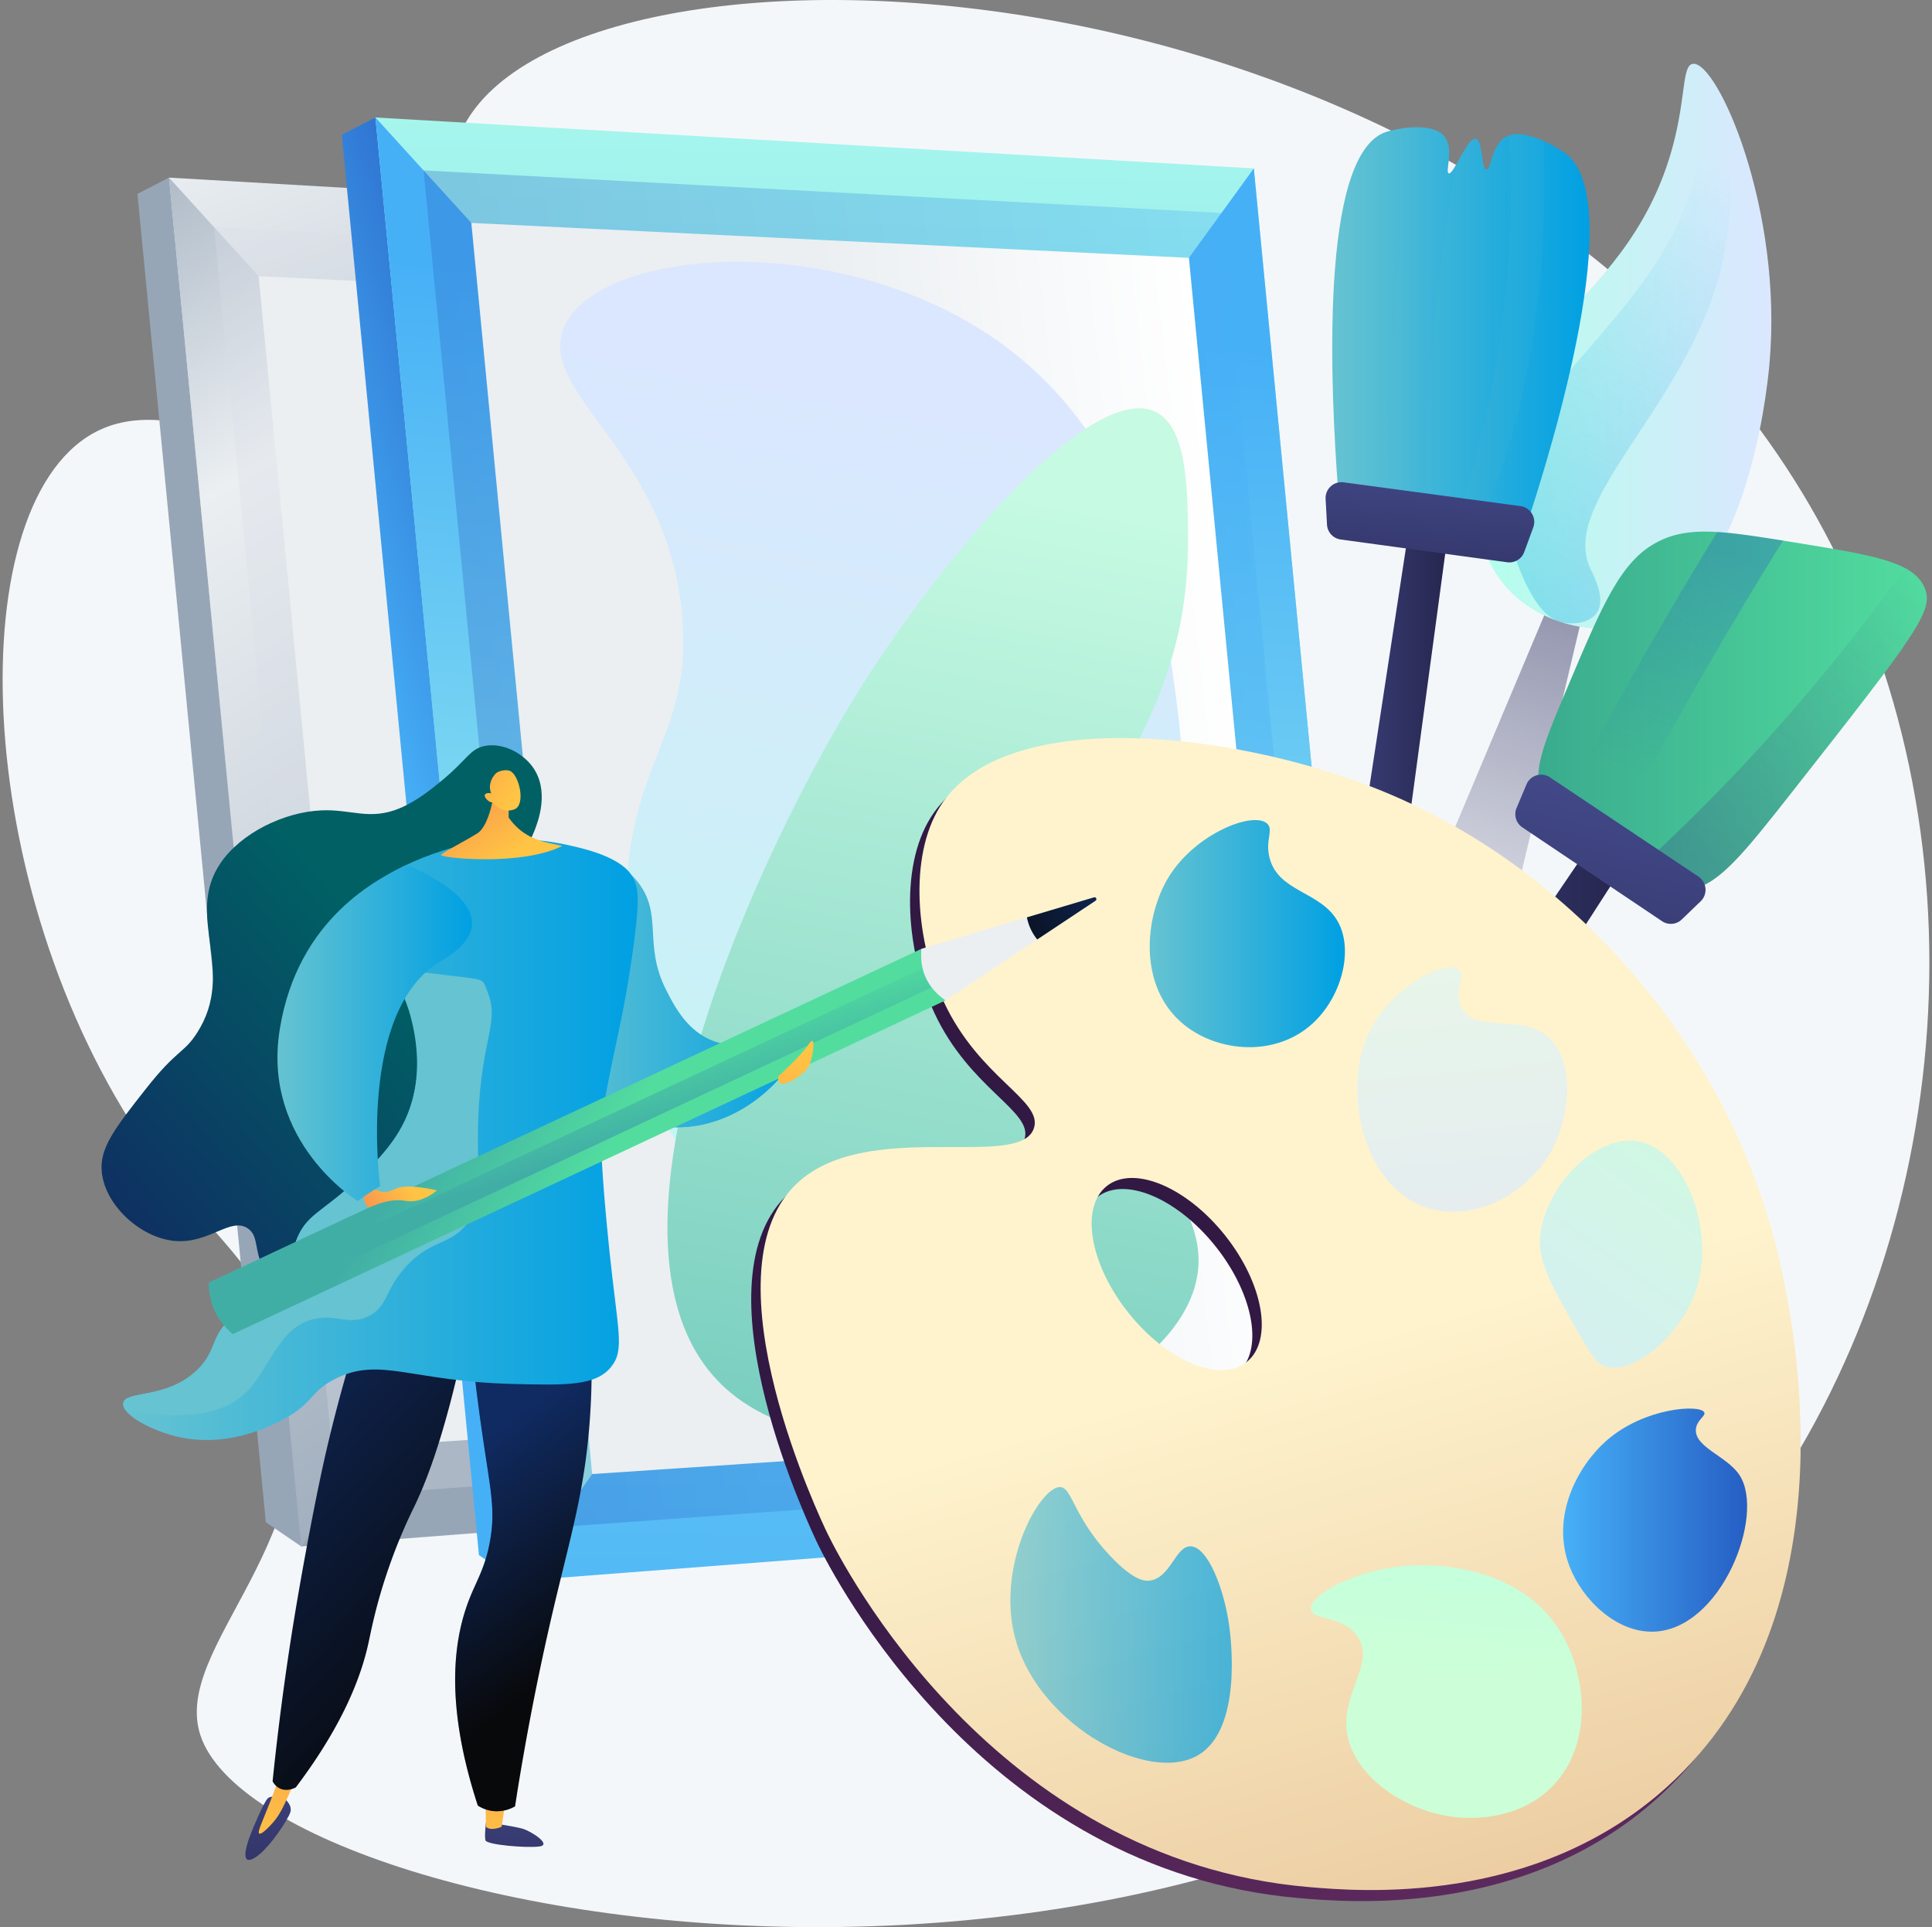 <svg width="367" height="366" fill="none" xmlns="http://www.w3.org/2000/svg"><rect width="100%" height="100%" fill="#808080" stroke="none"/><path d="M89.754 21.266c-12.496 17.547 1.641 46.35-16.772 59.438-17.922 12.756-39.539-8.681-56.416 2.27-25.031 16.26-21.285 91.905 14.56 139.251 10.79 14.242 19.857 19.83 23.735 35.851 8.326 34.392-22.41 54.474-16.785 71.504 12.681 38.333 213.501 72.512 295.425-41.44 38.255-53.226 44.715-130.583 11.649-189.743C285.424-8.48 117.79-18.09 89.754 21.266Z" fill="#F4F7FA"/><path d="m57.22 293.7-6.724-4.601-24.385-252.28 5.994-3.085 19.757 117.963L57.22 293.7Z" fill="#97A6B7"/><path d="M211.26 281.88 57.22 293.7 32.106 33.734l156.055 9.041L211.26 281.88Z" fill="url(#a)"/><path d="M125.429 162.986 49.131 52.455 32.105 33.734 57.22 293.7l13.392-19 54.817-111.714Z" fill="url(#b)"/><path d="m176.624 58.664-51.196 104.322 71.245 103.231 14.586 15.663L188.16 42.775l-11.536 15.89Z" fill="url(#c)"/><path opacity=".3" d="M63.943 284.167 40.658 43.134l141.762 7.553 21.574 223.388-140.051 10.092Z" fill="#D8DEE8"/><path d="M70.612 274.7 49.13 52.455l127.494 6.21 20.049 207.552L70.612 274.7Z" fill="url(#d)"/><path d="m98.18 300.268-7.2-4.919-26.056-269.74 6.391-3.297L92.451 148.44l5.729 151.828Z" fill="url(#e)"/><path d="M262.88 287.624 98.179 300.268 71.314 22.313l166.863 9.666 24.703 255.645Z" fill="url(#f)"/><path d="M171.108 160.512 89.534 42.337l-18.22-20.025L98.18 300.269l14.307-20.316 58.622-119.44Z" fill="url(#g)"/><path d="m225.844 48.971-54.737 111.541 76.179 110.372 15.593 16.739-24.703-255.644-12.332 16.992Z" fill="url(#h)"/><path opacity=".3" d="M105.367 290.07 80.465 32.364l151.574 8.084 23.072 238.839-149.744 10.783Z" fill="url(#i)"/><path d="M112.486 279.952 89.533 42.336l136.312 6.635 21.441 221.913-134.8 9.068Z" fill="url(#j)"/><path d="M118.879 171.774c.384-27.43 12.398-31.512 10.767-53.995-2.321-32.084-28.151-43.146-22.436-55.804 6.895-15.264 53.318-18.628 83.471 3.603 26.056 19.2 30.432 50.485 32.314 63.901 1.883 13.443 7.121 50.898-17.953 77.397-16.018 16.926-46.49 31.618-66.419 19.798-20.354-12.073-19.877-45.991-19.744-54.9Z" fill="url(#k)"/><path d="M219.4 78.17c-12.159-5.625-40.907 27.788-57.442 54.899-19.28 31.605-52.496 104.681-24.239 130.502 22.635 20.689 80.01 6.754 88.855-18.003 7.531-21.075-25.95-33.693-23.338-69.3 2.003-27.177 22.834-37.933 22.436-74.697-.08-8.909-.212-20.596-6.272-23.401Z" fill="url(#l)"/><path d="m287.956 170.226-14.997-4.924-19.584 59.973 14.996 4.924 19.585-59.973Z" fill="#97A6B7"/><path d="m300.498 117.247-6.431-2.114-21.11 50.139c3.806 5.279 8.805 6.914 14.997 4.92l12.544-52.945Z" fill="url(#m)"/><path d="M286.574 112.021c-7.438-7.871-6.431-19.305-6.179-22.244 2.281-26.127 30.114-31.645 37.791-63.688 2.016-8.43 1.432-13.655 3.368-13.961 4.615-.705 17.251 27.576 14.559 57.093-.557 6.09-4.654 43.811-25.631 49.449-7.784 2.114-17.848-.24-23.908-6.649Z" fill="url(#n)"/><path opacity=".3" d="M290.497 112.114c-.729-1.356-4.681-8.709-4.137-17.604 1.432-23.388 32.778-35.952 36.703-66.826.915-7.22.226-14.107.902-14.147 1.074-.067 7.014 16.78 3.646 34.437-5.304 27.749-31.505 46.536-25.605 59.793.703 1.569 3.103 5.877 1.353 8.562-1.246 1.928-4.389 2.42-6.71 1.835-1.962-.478-3.938-1.928-6.152-6.05Z" fill="url(#o)"/><path d="M292.382 149.729c-.835-4.348 1.167-9.227 5.225-18.827 6.882-16.314 10.329-24.465 17.37-28.042 6.02-3.058 12.597-1.994 25.724.133 15.117 2.447 22.675 3.657 24.849 8.537 1.936 4.334-1.299 8.602-25.18 38.944-9.096 11.568-13.751 17.365-19.028 18.415-11.762 2.367-26.705-7.419-28.96-19.16Z" fill="url(#p)"/><path opacity=".3" d="M326.209 101.039c-8.195 13.309-19.665 32.815-31.121 55.325 2.082 3.324 5.118 6.249 8.592 8.47 13.114-26.061 26.414-48.385 35.02-62.173-5.066-.798-9.097-1.409-12.491-1.622Z" fill="url(#q)"/><path opacity=".3" d="M365.549 111.529c-.676-1.529-1.883-2.685-3.686-3.656-9.057 12.791-27.329 36.405-53.318 59.487 4.203 1.702 8.698 2.367 12.796 1.542 5.277-1.05 9.931-6.861 19.028-18.415 23.881-30.368 27.116-34.636 25.18-38.958Z" fill="url(#r)"/><path d="m258.808 241.446-8.128-5.372 50.745-74.644 6.259 4.135-48.876 75.881Z" fill="url(#s)"/><path d="m289.969 148.971-1.883 4.481a3.024 3.024 0 0 0 1.101 3.683l26.533 17.817a2.996 2.996 0 0 0 3.752-.332l3.58-3.444a3.023 3.023 0 0 0-.411-4.694l-28.217-18.853a3.014 3.014 0 0 0-4.455 1.342Z" fill="url(#t)"/><path d="m257.909 228.469-9.667-1.25 19.307-126.3 7.425.971-17.065 126.579Z" fill="url(#u)"/><path d="M254.169 92.955c-1.392-18.708-3.66-63.662 9.136-67.903 1.764-.586 8.911-2.088 11.178.997 1.75 2.38-.026 6.634.716 6.874.968.306 3.527-6.9 5.132-6.569 1.352.28 1.047 5.758 2.015 5.85.875.08.955-4.4 3.448-6.049 3.726-2.473 11.019 2.58 11.403 2.845 12.292 8.67-2.625 56.575-6.643 69.02l-36.385-5.065Z" fill="url(#v)"/><g opacity=".3"><path opacity=".3" d="M276.527 31.433c-.544.931-1.021 1.596-1.326 1.503-.743-.24 1.034-4.494-.716-6.874-1.207-1.636-3.792-1.981-6.206-1.862-1.79 14.972-4.601 40.806-3.991 70.164 2.095.293 4.19.585 6.272.878.451-26.992 3.381-49.422 5.967-63.809Z" fill="url(#w)"/><path opacity=".3" d="M293.207 26.767c-2.095-.944-4.601-1.676-6.537-1.024 1.061 15.809.292 40.633-8.977 70.496 1.472.2 2.944.412 4.416.611 10.608-24.039 11.722-52.426 11.098-70.083Z" fill="#66C3D1"/></g><path d="m251.81 94.763.265 4.866a3.018 3.018 0 0 0 2.599 2.832l31.638 4.322a3.022 3.022 0 0 0 3.235-1.955l1.711-4.667a3.032 3.032 0 0 0-2.427-4.042l-33.627-4.52a3.017 3.017 0 0 0-3.394 3.164Z" fill="url(#x)"/><path d="M337.015 244.996c-8.711-43.558-40.442-78.5-77.411-93.139-27.156-10.757-70.662-15.916-82.795 3.377-6.086 9.68-4.535 25.914.676 37.123 6.763 14.532 18.776 18.654 17.145 23.946-2.559 8.324-32.287-2.26-45.454 10.956-17.146 17.232 5.038 63.675 6.245 66.135 2.811 5.744 31.479 61.973 91.4 67.092 9.601.825 42.817 3.657 67.984-18.96 35.192-31.631 24.345-85.8 22.21-96.53Zm-101.982 15.769c-5.065 4.056-15.129-.119-22.475-9.347-7.346-9.214-9.189-19.984-4.124-24.052 5.065-4.056 15.13.119 22.476 9.347 7.346 9.227 9.189 19.997 4.123 24.052Z" fill="url(#y)"/><path d="M338.806 242.895c-8.711-43.558-40.442-78.5-77.411-93.139-27.156-10.757-70.662-15.916-82.795 3.377-6.086 9.68-4.535 25.914.676 37.123 6.763 14.533 18.776 18.654 17.145 23.946-2.559 8.324-32.287-2.26-45.454 10.956-17.146 17.232 5.038 63.676 6.245 66.135 2.811 5.744 31.479 61.974 91.4 67.093 9.601.824 42.817 3.656 67.984-18.961 35.192-31.631 24.358-85.8 22.21-96.53Zm-101.982 15.77c-5.065 4.055-15.129-.12-22.475-9.348-7.346-9.214-9.189-19.984-4.124-24.052 5.065-4.056 15.13.119 22.476 9.347 7.346 9.227 9.189 19.997 4.123 24.053Z" fill="url(#z)"/><path d="M240.721 156.431c-2.612-2.447-13.605 1.834-18.696 10.091-4.681 7.592-5.928 21.048 2.983 28.162 6.511 5.198 17.264 6.063 24.239-.226 5.583-5.04 7.903-13.895 4.933-19.346-3.196-5.864-11.298-5.598-13.008-12.153-.902-3.417.822-5.332-.451-6.528Z" fill="url(#A)"/><path d="M277.067 184.113c-2.4-1.941-12.968 3.377-17.066 12.113-5.171 11.062-.968 29.823 11.669 33.333 8.327 2.314 18.073-2.606 22.661-10.344 4.257-7.167 4.761-17.87-.225-22.271-5.039-4.454-13.644-.652-16.376-5.398-1.737-3.045.822-6.25-.663-7.433Z" fill="url(#B)" fill-opacity=".74"/><path d="M304.886 259.476c5.423 1.848 14.771-6.077 17.503-15.078 3.341-11.009-2.387-26.313-11.444-27.669-8.168-1.224-17.794 9.081-18.404 18.455-.305 4.707 2.413 9.44 7.85 18.894 2.4 4.161 3.315 4.999 4.495 5.398Z" fill="url(#C)"/><path d="M323.743 268.251c-.703-1.582-11.404-.984-18.631 5.398-5.383 4.761-10.634 14.32-6.961 23.854 2.506 6.462 8.977 12.565 15.925 12.378 12.889-.345 21.309-22.098 16.376-29.703-2.36-3.643-8.619-5.305-8.301-8.776.186-1.755 1.897-2.459 1.592-3.151Z" fill="url(#D)"/><path d="M249.023 305.6c-.331-2.965 10.462-8.589 21.76-8.323 3.023.066 18.683.438 26.029 13.269 4.667 8.151 5.662 20.795-1.79 28.574-6.484 6.767-15.819 6.182-17.503 6.076-9.707-.612-19.877-7.26-21.548-15.53-1.578-7.871 5.304-13.442 2.016-18.681-2.639-4.188-8.725-3.191-8.964-5.385Z" fill="url(#E)"/><path opacity=".7" d="M218.273 300.202c4.097-.413 4.972-6.542 7.85-6.529 3.328.027 6.484 8.257 7.399 15.304.265 2.021 2.506 19.266-5.834 24.305-9.335 5.638-29.663-5.371-34.556-21.154-4.402-14.187 4.389-29.969 8.301-29.703 2.267.159 2.44 5.637 9.428 13.043 4.521 4.8 6.63 4.813 7.412 4.734Z" fill="url(#F)"/><path d="M92.318 346.073s-.319 2.58-.106 3.431c.212.864 7.677 1.489 10.21 1.183 2.532-.306-1.512-2.899-3.13-3.377-1.604-.479-6.974-1.237-6.974-1.237Z" fill="url(#G)"/><path d="m96.07 341.779-.783 5.159s-2.002.904-2.97.013l-.106-5.412 3.859.24Z" fill="url(#H)"/><path d="M53.996 341.552s1.578 1.184 1.166 2.593c-.424 1.41-4.123 7.074-6.749 8.669-2.638 1.609-1.803-1.742-1.047-3.816.769-2.087 2.731-6.674 3.487-7.446.756-.771 3.143 0 3.143 0Z" fill="url(#I)"/><path d="M56.846 335.875a74.11 74.11 0 0 1-2.081 5.199c-1.273 2.872-1.976 3.949-2.758 4.879-.69.812-2.321 2.553-2.759 2.261-.45-.293.743-2.407 3.05-8.589.332-.891 1.392-3.75 1.392-3.75h3.156Z" fill="url(#J)"/><path d="M111.703 246.459a134.433 134.433 0 0 1 .291 23.866c-1.021 13.203-3.659 21.553-6.961 35.634-2.015 8.602-4.734 21.26-7.2 37.096-.57.332-2.254 1.183-4.416.864a6.797 6.797 0 0 1-2.652-1.01c-6.457-19.785-4.548-32.031-1.432-39.676 1.326-3.257 2.944-5.824 3.793-10.823 1.14-6.621-.266-10.318-2.281-25.648-1.432-10.93-1.18-12.618-.225-14.254 3.818-6.568 15.461-6.448 21.083-6.049Z" fill="url(#K)"/><path d="M89.494 248.759c-3.951 20.476-7.836 31.232-10.767 37.309-.729 1.502-3.142 6.342-5.423 13.283-2.029 6.142-2.864 10.663-3.302 12.644-1.365 6.276-4.733 15.437-13.803 27.457-.12.066-1.658.944-3.143.159a3.096 3.096 0 0 1-1.273-1.316 525.34 525.34 0 0 1 3.726-28.6c.252-1.569 1.34-8.403 3.05-17.445.663-3.536 1.658-8.722 2.824-14.04 1.459-6.622 3.713-15.65 7.174-26.446 6.975-.997 13.963-2.008 20.937-3.005Z" fill="url(#L)"/><path d="M152.333 198.699c-.888-1.05-1.79-2.101-2.678-3.151-.425.332-6.591 4.893-13.976 2.22-5.079-1.835-7.505-6.568-9.057-9.586-4.667-9.068-.358-14.639-5.834-21.128-1.525-1.795-4.668-4.162-6.975-3.896-5.49.639-10.754 16.208-7.359 29.505.689 2.685 4.455 17.457 17.198 20.768 10.29 2.686 22.396-3.164 28.681-14.732Z" fill="url(#M)"/><path d="M92.86 167.759c2.241-2.074 6.538-4.481 8.686-10.039.649-1.675 2.943-7.618-.438-12.166-2.015-2.699-5.741-4.534-9.03-3.882-2.81.558-3.249 2.513-8.022 6.462-1.856 1.542-4.853 4.015-8.168 5.385-5.702 2.353-9.123.133-14.838.385-7.028.306-15.196 4.242-19.12 9.959-6.989 10.145 3.129 20.45-4.522 32.336-2.507 3.896-3.74 3.019-9.68 10.571-5.94 7.552-8.91 11.328-8.38 15.955.729 6.422 7.637 12.552 14.121 12.977 6.352.412 10.383-4.6 13.605-2.406 2.294 1.555.981 4.587 3.421 8.23 3.143 4.693 9.335 5.637 10.33 5.784 9.268 1.409 21.786-9.507 27.09-22.418 9.573-23.294-7.254-45.831 4.945-57.133Z" fill="url(#N)"/><path opacity=".3" d="M89.347 303.233c1.326-3.257 2.944-5.824 3.792-10.823 1.14-6.621-.265-10.318-2.28-25.648-1.433-10.93-1.18-12.618-.226-14.254 2.069-3.563 6.458-5.145 10.926-5.783-.066.226-.119.465-.172.678-2.347 10.743 6.617 17.311 2.572 29.118-1.989 5.824-5.171 7.154-5.914 13.921-.69 6.329 1.817 7.646 1.287 13.403-.81 8.602-6.896 10.677-8.487 17.271-1.034 4.282-.159 10.531 7.36 19.599-.12.784-.252 1.569-.372 2.353-.57.333-2.254 1.184-4.415.865a6.812 6.812 0 0 1-2.652-1.011c-6.445-19.798-4.535-32.057-1.42-39.689Z" fill="url(#O)"/><path d="M112.898 178.648c8.512 8.909 5.449 23.295 11.217 24.851 1.764.478 1.857-.918 6.339-1.715 6.55-1.17 9.202 1.303 13.83.359 1.909-.386 4.482-1.436 7.266-4.348.265.306.517.611.783.917-6.286 11.581-18.392 17.418-28.682 14.746-12.729-3.311-16.508-18.096-17.198-20.769-1.591-6.236-1.273-12.977.067-18.442 2.134.931 4.389 2.314 6.378 4.401Z" fill="url(#P)"/><path d="M119.963 166.216c-.596-.917-2.479-3.47-10.462-5.358-2.864-.678-7.465-1.688-13.34-1.476-.98.04-4.163.2-7.584.944-7.293 1.583-21.826 7.154-22.33 14.732-.358 5.412 6.843 5.758 10.913 15.344 2.97 6.981 2.944 15.703-.291 22.497-2.6 5.452-7.2 9.534-10.688 12.645-5.237 4.653-7.943 5.371-9.706 9.546-1.91 4.548.013 6.755-2.36 9.866-2.546 3.337-5.543 1.782-9.852 5.172-4.43 3.457-2.851 6.303-6.882 10.132-5.848 5.558-13.618 3.75-13.976 6.249-.305 2.154 5.21 5.066 9.892 6.249 9.282 2.34 17.37-1.595 19.783-2.805 6.67-3.351 5.517-5.531 10.595-8.084 8.513-4.282 14.32.479 33.693.97 10.489.266 15.806.333 18.71-3.231 2.652-3.257 1.26-6.82-.331-22.191-.517-5.132-1.578-15.875-1.592-22.005 0-3.616 1.247-9.533 3.753-21.367.146-.691 1.498-7.087 2.599-15.623.981-7.698.835-10.052-.544-12.206Z" fill="url(#Q)"/><path d="M37.382 260.247c4.03-3.83 2.453-6.675 6.882-10.132 4.322-3.377 7.306-1.822 9.852-5.172 2.373-3.111.45-5.332 2.36-9.866 1.75-4.175 4.468-4.893 9.706-9.547 3.487-3.111 8.089-7.193 10.688-12.644 4.508-9.454 1.352-19.545.291-22.497-3.434-9.494-10.356-14.493-12.862-16.128.239-.266 11.974 10.211 12.279 9.892 16.535 2.274 14.745 1.09 15.925 3.936 2.758 6.555-1.604 8.974-1.724 27.882-.053 9.041.915 12.618-2.002 16.38-3.341 4.322-7.2 2.979-12.04 8.63-3.713 4.334-3.116 7.086-6.59 8.908-3.74 1.968-6.113-.319-10.316.572-7.028 1.502-8.54 9.639-13.194 14.08-3.514 3.364-10.011 5.718-22.834 3.191-.291-.438-.437-.851-.384-1.249.345-2.474 8.115-.679 13.963-6.236Z" fill="#66C3D1"/><path d="M93.949 150.062s-.835 6.688-3.289 8.217c-2.466 1.529-6.444 3.537-6.882 4.082-.437.545 15.25 2.233 23.02-1.702-2.559-.532-3.262-.731-3.262-.731-.69-.2-1.989-.559-3.289-1.304-.888-.505-2.307-1.489-3.62-3.35l.027-3.696-2.705-1.516Z" fill="url(#R)"/><path d="M93.576 152.428s1.605 2.207 4.124 1.29c2.254-.824.915-6.661-.875-7.326-.597-.226-1.697-.12-2.427.332-.517.319-1.882 2.035-1.1 3.949-.57-.159-1.074-.013-1.194.266-.159.359.319.851.438.957.371.399.822.506 1.034.532Z" fill="url(#S)"/><path d="M39.637 243.587c.08 3.949 1.59 7.22 4.561 9.799l135.397-63.383-4.561-9.799-135.397 63.383Z" fill="url(#T)"/><path d="M41.864 250.806a12.177 12.177 0 0 1-1.737-3.683l136.338-63.834 1.724 3.683-136.325 63.834Z" fill="url(#U)"/><path d="M175.035 180.191c-.385 4.108 1.127 7.392 4.561 9.799l28.522-18.934c.319-.226.08-.731-.291-.638l-32.792 9.773Z" fill="url(#V)"/><path d="m208.118 171.056-11.085 7.366a9.5 9.5 0 0 1-1.963-4.201l12.756-3.803c.372-.093.61.412.292.638Z" fill="url(#W)"/><path d="M147.835 204.43s4.283-3.843 5.808-6.143c1.538-2.3.769 2.686 0 4.228-.769 1.529-6.259 5.372-5.808 1.915Z" fill="url(#X)"/><path d="M77.173 164.262c-4.972 2.473-20.632 9.892-24.04 31.299-3.421 21.407 14.798 32.536 14.798 32.536l4.27-2.859s-4.548-33.387 11.668-42.8c16.217-9.427-6.696-18.176-6.696-18.176Z" fill="url(#Y)"/><path d="M71.18 225.903c1.008.186 1.578 1.037 3.859-.107 2.28-1.143 7.969.279 7.969.279s-2.85 2.567-5.98 1.995c-3.13-.572-6.034.984-6.856 1.197-.822.226-1.113-1.968-1.113-1.968l2.121-1.396Z" fill="url(#Z)"/><defs><linearGradient id="a" x1="45.85" y1="-35.986" x2="115.336" y2="147.68" gradientUnits="userSpaceOnUse"><stop offset=".008" stop-color="#97A6B7"/><stop offset=".284" stop-color="#EBEFF2"/><stop offset="1" stop-color="#97A6B7"/></linearGradient><linearGradient id="b" x1="-25.276" y1="38.898" x2="124.871" y2="281.519" gradientUnits="userSpaceOnUse"><stop offset=".008" stop-color="#97A6B7"/><stop offset=".284" stop-color="#EBEFF2"/><stop offset="1" stop-color="#97A6B7"/></linearGradient><linearGradient id="c" x1="162.045" y1="72.892" x2="146.418" y2="294.655" gradientUnits="userSpaceOnUse"><stop offset=".008" stop-color="#97A6B7"/><stop offset=".284" stop-color="#EBEFF2"/><stop offset="1" stop-color="#97A6B7"/></linearGradient><linearGradient id="d" x1="58.015" y1="163.577" x2="186.858" y2="148.976" gradientUnits="userSpaceOnUse"><stop offset=".494" stop-color="#EBEFF2"/><stop offset="1" stop-color="#fff"/></linearGradient><linearGradient id="e" x1="130.954" y1="144.839" x2="79.816" y2="162.947" gradientUnits="userSpaceOnUse"><stop stop-color="#265EC4"/><stop offset="1" stop-color="#46B0F7"/></linearGradient><linearGradient id="f" x1="187.033" y1="344.928" x2="189.891" y2="-19.384" gradientUnits="userSpaceOnUse"><stop stop-color="#46B0F7"/><stop offset="1" stop-color="#B2FFEB"/></linearGradient><linearGradient id="g" x1="120.166" y1="53.161" x2="102.623" y2="259.666" gradientUnits="userSpaceOnUse"><stop stop-color="#46B0F7"/><stop offset="1" stop-color="#B2FFEB"/></linearGradient><linearGradient id="h" x1="210.254" y1="64.184" x2="193.546" y2="301.293" gradientUnits="userSpaceOnUse"><stop stop-color="#46B0F7"/><stop offset="1" stop-color="#B2FFEB"/></linearGradient><linearGradient id="i" x1="90.76" y1="161.217" x2="243.756" y2="143.879" gradientUnits="userSpaceOnUse"><stop stop-color="#265EC4"/><stop offset="1" stop-color="#46B0F7"/></linearGradient><linearGradient id="j" x1="99.025" y1="161.144" x2="236.784" y2="145.533" gradientUnits="userSpaceOnUse"><stop offset=".494" stop-color="#EBEFF2"/><stop offset="1" stop-color="#fff"/></linearGradient><linearGradient id="k" x1="173.339" y1="72.978" x2="120.106" y2="347.421" gradientUnits="userSpaceOnUse"><stop offset=".004" stop-color="#DBE7FF"/><stop offset="1" stop-color="#B2FFEB"/></linearGradient><linearGradient id="l" x1="203.602" y1="96.044" x2="142.718" y2="409.922" gradientUnits="userSpaceOnUse"><stop stop-color="#C6FAE2"/><stop offset=".996" stop-color="#41AEA6"/></linearGradient><linearGradient id="m" x1="286.727" y1="115.133" x2="260.161" y2="192.455" gradientUnits="userSpaceOnUse"><stop stop-color="#9799B1"/><stop offset="1" stop-color="#9799B1" stop-opacity="0"/></linearGradient><linearGradient id="n" x1="280.207" y1="119.405" x2="336.486" y2="119.405" gradientUnits="userSpaceOnUse"><stop stop-color="#B2FFEB"/><stop offset="1" stop-color="#DBE7FF"/></linearGradient><linearGradient id="o" x1="295.192" y1="118" x2="335.759" y2="36.088" gradientUnits="userSpaceOnUse"><stop stop-color="#03A1E2"/><stop offset="1" stop-color="#03A1E2" stop-opacity="0"/></linearGradient><linearGradient id="p" x1="292.195" y1="169.232" x2="366.02" y2="169.232" gradientUnits="userSpaceOnUse"><stop stop-color="#3AAB8E"/><stop offset="1" stop-color="#52DD9F"/></linearGradient><linearGradient id="q" x1="316.894" y1="101.039" x2="294.592" y2="156.458" gradientUnits="userSpaceOnUse"><stop stop-color="#265EC4"/><stop offset=".766" stop-color="#265EC4" stop-opacity="0"/></linearGradient><linearGradient id="r" x1="322.618" y1="162.5" x2="366.643" y2="108.117" gradientUnits="userSpaceOnUse"><stop stop-color="#3A4584"/><stop offset="1" stop-color="#3A4584" stop-opacity="0"/></linearGradient><linearGradient id="s" x1="250.684" y1="201.439" x2="307.678" y2="201.439" gradientUnits="userSpaceOnUse"><stop stop-color="#444B8C"/><stop offset=".996" stop-color="#26264F"/></linearGradient><linearGradient id="t" x1="309.63" y1="146.578" x2="290.685" y2="223.953" gradientUnits="userSpaceOnUse"><stop stop-color="#444B8C"/><stop offset=".996" stop-color="#26264F"/></linearGradient><linearGradient id="u" x1="248.247" y1="164.695" x2="274.979" y2="164.695" gradientUnits="userSpaceOnUse"><stop stop-color="#444B8C"/><stop offset=".996" stop-color="#26264F"/></linearGradient><linearGradient id="v" x1="253.068" y1="98.007" x2="301.96" y2="98.007" gradientUnits="userSpaceOnUse"><stop stop-color="#66C3D1"/><stop offset="1" stop-color="#00A0E3"/></linearGradient><linearGradient id="w" x1="264.203" y1="95.228" x2="276.527" y2="95.228" gradientUnits="userSpaceOnUse"><stop stop-color="#66C3D1"/><stop offset="1" stop-color="#00A0E3"/></linearGradient><linearGradient id="x" x1="272.517" y1="84.563" x2="269.359" y2="127.761" gradientUnits="userSpaceOnUse"><stop stop-color="#444B8C"/><stop offset=".996" stop-color="#26264F"/></linearGradient><linearGradient id="y" x1="242.745" y1="260.173" x2="301.379" y2="464.386" gradientUnits="userSpaceOnUse"><stop stop-color="#311944"/><stop offset="1" stop-color="#893976"/></linearGradient><linearGradient id="z" x1="244.541" y1="258.073" x2="303.175" y2="462.286" gradientUnits="userSpaceOnUse"><stop stop-color="#FEF3CD"/><stop offset=".996" stop-color="#DBA879"/></linearGradient><linearGradient id="A" x1="218.398" y1="198.874" x2="255.479" y2="198.874" gradientUnits="userSpaceOnUse"><stop stop-color="#66C3D1"/><stop offset="1" stop-color="#00A0E3"/></linearGradient><linearGradient id="B" x1="271.259" y1="184" x2="277.776" y2="246.496" gradientUnits="userSpaceOnUse"><stop stop-color="#DFF6F4"/><stop offset=".996" stop-color="#DBE7FF"/></linearGradient><linearGradient id="C" x1="345.012" y1="186.242" x2="265.745" y2="295.836" gradientUnits="userSpaceOnUse"><stop stop-color="#CCFFD7"/><stop offset="1" stop-color="#DBE7FF"/></linearGradient><linearGradient id="D" x1="296.928" y1="288.701" x2="331.895" y2="288.701" gradientUnits="userSpaceOnUse"><stop stop-color="#46B0F7"/><stop offset=".996" stop-color="#265EC4"/></linearGradient><linearGradient id="E" x1="274.449" y1="319.129" x2="280.766" y2="239.933" gradientUnits="userSpaceOnUse"><stop offset=".004" stop-color="#CCFFD7"/><stop offset="1" stop-color="#B2FFEB"/></linearGradient><linearGradient id="F" x1="191.928" y1="334.768" x2="233.992" y2="334.768" gradientUnits="userSpaceOnUse"><stop stop-color="#66C3D1"/><stop offset="1" stop-color="#00A0E3"/></linearGradient><linearGradient id="G" x1="98.78" y1="329.514" x2="96.186" y2="376.084" gradientUnits="userSpaceOnUse"><stop stop-color="#444B8C"/><stop offset=".996" stop-color="#26264F"/></linearGradient><linearGradient id="H" x1="93.906" y1="352.465" x2="95.285" y2="289.587" gradientUnits="userSpaceOnUse"><stop stop-color="#FFC444"/><stop offset=".996" stop-color="#F36F56"/></linearGradient><linearGradient id="I" x1="52.079" y1="326.913" x2="49.484" y2="373.481" gradientUnits="userSpaceOnUse"><stop stop-color="#444B8C"/><stop offset=".996" stop-color="#26264F"/></linearGradient><linearGradient id="J" x1="52.79" y1="351.564" x2="54.168" y2="288.686" gradientUnits="userSpaceOnUse"><stop stop-color="#FFC444"/><stop offset=".996" stop-color="#F36F56"/></linearGradient><linearGradient id="K" x1="113.815" y1="311.597" x2="87.681" y2="276.618" gradientUnits="userSpaceOnUse"><stop stop-color="#08090B"/><stop offset="1" stop-color="#102B62"/></linearGradient><linearGradient id="L" x1="94.472" y1="315.946" x2="33.323" y2="259.075" gradientUnits="userSpaceOnUse"><stop stop-color="#08090B"/><stop offset="1" stop-color="#102B62"/></linearGradient><linearGradient id="M" x1="105.381" y1="214.067" x2="152.333" y2="214.067" gradientUnits="userSpaceOnUse"><stop stop-color="#66C3D1"/><stop offset="1" stop-color="#00A0E3"/></linearGradient><linearGradient id="N" x1="18.014" y1="237.711" x2="77.914" y2="186.082" gradientUnits="userSpaceOnUse"><stop stop-color="#102B62"/><stop offset="1" stop-color="#006064"/></linearGradient><linearGradient id="O" x1="110.493" y1="314.079" x2="84.36" y2="279.1" gradientUnits="userSpaceOnUse"><stop stop-color="#08090B"/><stop offset="1" stop-color="#102B62"/></linearGradient><linearGradient id="P" x1="105.383" y1="214.091" x2="152.333" y2="214.091" gradientUnits="userSpaceOnUse"><stop stop-color="#66C3D1"/><stop offset="1" stop-color="#00A0E3"/></linearGradient><linearGradient id="Q" x1="23.393" y1="273.466" x2="121.139" y2="273.466" gradientUnits="userSpaceOnUse"><stop stop-color="#66C3D1"/><stop offset="1" stop-color="#00A0E3"/></linearGradient><linearGradient id="R" x1="96.128" y1="162.759" x2="80.135" y2="139.607" gradientUnits="userSpaceOnUse"><stop stop-color="#FFC444"/><stop offset=".996" stop-color="#F36F56"/></linearGradient><linearGradient id="S" x1="97.571" y1="150.995" x2="72.349" y2="135.852" gradientUnits="userSpaceOnUse"><stop stop-color="#FFC444"/><stop offset=".996" stop-color="#F36F56"/></linearGradient><linearGradient id="T" x1="114.863" y1="220.174" x2="88.939" y2="203.571" gradientUnits="userSpaceOnUse"><stop stop-color="#52DD9F"/><stop offset="1" stop-color="#41AEA6"/></linearGradient><linearGradient id="U" x1="104.794" y1="202.56" x2="110.051" y2="219.908" gradientUnits="userSpaceOnUse"><stop stop-color="#52DD9F"/><stop offset="1" stop-color="#41AEA6"/></linearGradient><linearGradient id="V" x1="206.746" y1="167.535" x2="130.562" y2="212.745" gradientUnits="userSpaceOnUse"><stop offset=".494" stop-color="#EBEFF2"/><stop offset="1" stop-color="#fff"/></linearGradient><linearGradient id="W" x1="214.959" y1="166.926" x2="186.489" y2="180.997" gradientUnits="userSpaceOnUse"><stop stop-color="#102B62"/><stop offset="1" stop-color="#08090B"/></linearGradient><linearGradient id="X" x1="151.475" y1="199.907" x2="143.494" y2="248.581" gradientUnits="userSpaceOnUse"><stop stop-color="#FFC444"/><stop offset=".996" stop-color="#F36F56"/></linearGradient><linearGradient id="Y" x1="52.705" y1="228.085" x2="89.674" y2="228.085" gradientUnits="userSpaceOnUse"><stop stop-color="#66C3D1"/><stop offset="1" stop-color="#00A0E3"/></linearGradient><linearGradient id="Z" x1="77.895" y1="225.358" x2="64.066" y2="235.453" gradientUnits="userSpaceOnUse"><stop stop-color="#FFC444"/><stop offset=".996" stop-color="#F36F56"/></linearGradient></defs></svg>